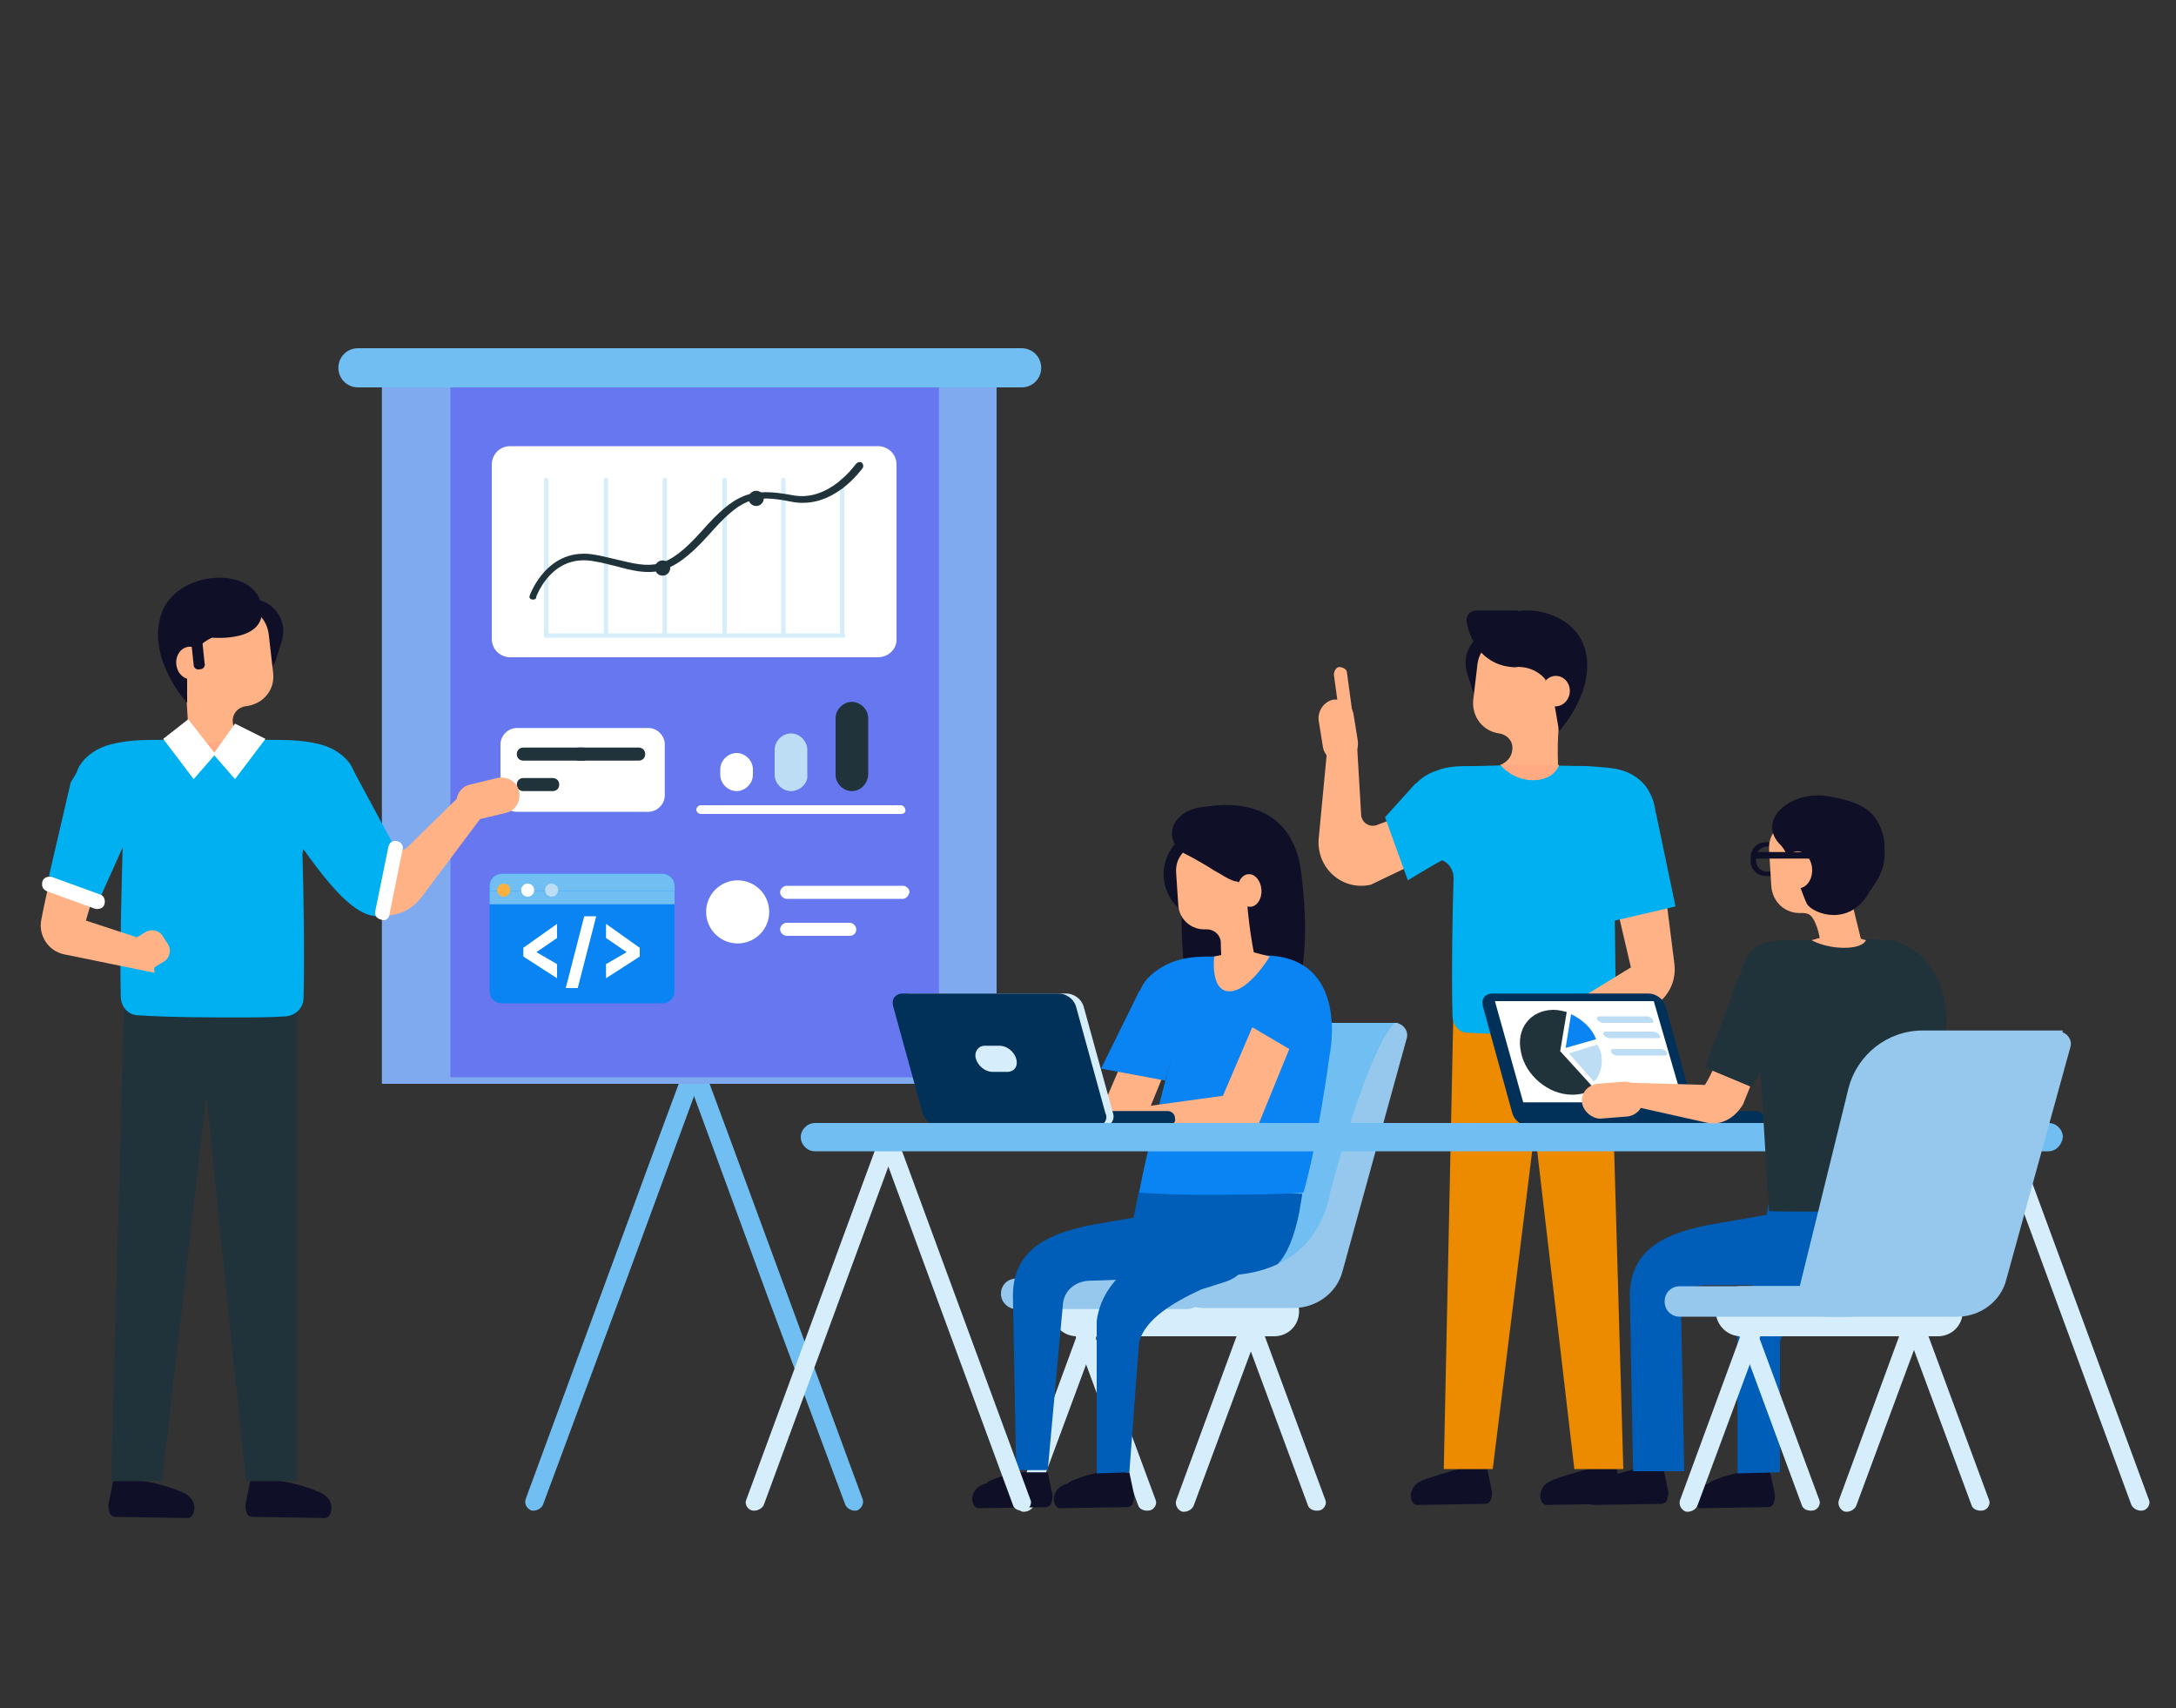 <?xml version="1.0" encoding="utf-8"?>
<!-- Generator: Adobe Illustrator 24.0.2, SVG Export Plug-In . SVG Version: 6.00 Build 0)  -->
<svg version="1.1" id="Layer_1" xmlns="http://www.w3.org/2000/svg" xmlns:xlink="http://www.w3.org/1999/xlink" x="0px" y="0px"
	 viewBox="0 0 200 157" style="enable-background:new 0 0 200 157;" xml:space="preserve">
<rect x="0" y="0" width="200" height="157" fill="#333333" stroke="none"/>
<style type="text/css">
	.st0{opacity:0;fill:#FFFFFF;}
	.st1{fill:#F7F7F7;}
	.st2{fill:#EAEAEA;}
	.st3{fill:#D6EEFC;}
	.st4{fill:#70BEF2;}
	.st5{fill:#7FAAEF;}
	.st6{fill:#6777EF;}
	.st7{fill:#FFFFFF;}
	.st8{fill:#21333A;}
	.st9{fill:#0A84F2;}
	.st10{fill:#FBB040;}
	.st11{fill:#BDDDF4;}
	.st12{fill:#100F28;}
	.st13{fill:#005EB8;}
	.st14{fill:#95C8EC;}
	.st15{fill:#FFB285;}
	.st16{fill:#013159;}
	.st17{fill:#ED8B00;}
	.st18{fill:#00B0F0;}
	.st19{fill:#FFAA82;}
</style>
<rect y="0" class="st0" width="200" height="157"/>
<g>
	<g>
		<g>
			<path class="st1" d="M-0.4,88.4"/>
		</g>
		<path class="st2" d="M37.3,88.4c0.7,0,1.3,0.6,1.3,1.3l0,0c0,0.7-0.6,1.3-1.3,1.3"/>
	</g>
</g>
<g>
	<path class="st3" d="M199.6,94.2"/>
</g>
<path class="st4" d="M68.9,84.5L68.9,84.5c-0.4-0.1-0.9,0.1-1.1,0.5l-7.2,19.4v0l-12.3,33.4c-0.1,0.4,0.1,0.8,0.5,1
	c0.4,0.1,0.9-0.1,1.1-0.5l7.2-19.4v0l12.3-33.4C69.6,85.1,69.4,84.7,68.9,84.5z"/>
<path class="st4" d="M58.7,84.5L58.7,84.5c0.4-0.1,0.9,0.1,1.1,0.5l7.2,19.4v0l12.3,33.4c0.1,0.4-0.1,0.8-0.5,1
	c-0.4,0.1-0.9-0.1-1.1-0.5L70.5,119v0L58.2,85.5C58,85.1,58.3,84.7,58.7,84.5z"/>
<rect x="35.1" y="33.1" class="st5" width="56.5" height="66.5"/>
<rect x="41.4" y="34.1" class="st6" width="44.9" height="64.9"/>
<path class="st4" d="M93.9,35.6h-61c-1,0-1.8-0.8-1.8-1.8l0,0c0-1,0.8-1.8,1.8-1.8h61c1,0,1.8,0.8,1.8,1.8l0,0
	C95.7,34.8,94.9,35.6,93.9,35.6z"/>
<g>
	<path class="st7" d="M59.6,74.6H47.5c-0.8,0-1.5-0.7-1.5-1.5v-4.7c0-0.8,0.7-1.5,1.5-1.5h12.1c0.8,0,1.5,0.7,1.5,1.5v4.7
		C61.1,73.9,60.4,74.6,59.6,74.6z"/>
	<path class="st8" d="M53.6,69.9h-5.5c-0.3,0-0.6-0.2-0.6-0.6v0c0-0.3,0.2-0.6,0.6-0.6h5.5c0.3,0,0.6,0.2,0.6,0.6v0
		C54.1,69.7,53.9,69.9,53.6,69.9z"/>
	<path class="st8" d="M58.7,69.9h-5.5c-0.3,0-0.6-0.2-0.6-0.6v0c0-0.3,0.2-0.6,0.6-0.6h5.5c0.3,0,0.6,0.2,0.6,0.6v0
		C59.3,69.7,59,69.9,58.7,69.9z"/>
	<path class="st8" d="M50.8,72.7h-2.7c-0.3,0-0.6-0.2-0.6-0.6v0c0-0.3,0.2-0.6,0.6-0.6h2.7c0.3,0,0.6,0.2,0.6,0.6v0
		C51.4,72.4,51.2,72.7,50.8,72.7z"/>
</g>
<g>
	<path class="st7" d="M80.7,60.4H46.9c-0.9,0-1.7-0.7-1.7-1.7V42.7c0-0.9,0.7-1.7,1.7-1.7h33.8c0.9,0,1.7,0.7,1.7,1.7v16.1
		C82.4,59.7,81.6,60.4,80.7,60.4z"/>
	<path class="st3" d="M50.2,58.6L50.2,58.6c-0.1,0-0.2-0.1-0.2-0.2V44.1c0-0.1,0.1-0.2,0.2-0.2l0,0c0.1,0,0.2,0.1,0.2,0.2v14.3
		C50.4,58.5,50.3,58.6,50.2,58.6z"/>
	<path class="st3" d="M55.7,58.6L55.7,58.6c-0.1,0-0.2-0.1-0.2-0.2V44.1c0-0.1,0.1-0.2,0.2-0.2l0,0c0.1,0,0.2,0.1,0.2,0.2v14.3
		C55.9,58.5,55.8,58.6,55.7,58.6z"/>
	<path class="st3" d="M61.1,58.6L61.1,58.6c-0.1,0-0.2-0.1-0.2-0.2V44.1c0-0.1,0.1-0.2,0.2-0.2l0,0c0.1,0,0.2,0.1,0.2,0.2v14.3
		C61.3,58.5,61.2,58.6,61.1,58.6z"/>
	<path class="st3" d="M66.6,58.6L66.6,58.6c-0.1,0-0.2-0.1-0.2-0.2V44.1c0-0.1,0.1-0.2,0.2-0.2l0,0c0.1,0,0.2,0.1,0.2,0.2v14.3
		C66.8,58.5,66.7,58.6,66.6,58.6z"/>
	<path class="st3" d="M72,58.6L72,58.6c-0.1,0-0.2-0.1-0.2-0.2V44.1c0-0.1,0.1-0.2,0.2-0.2l0,0c0.1,0,0.2,0.1,0.2,0.2v14.3
		C72.2,58.5,72.1,58.6,72,58.6z"/>
	<path class="st3" d="M50,58.4L50,58.4c0-0.1,0.1-0.2,0.2-0.2h27.3c0.1,0,0.2,0.1,0.2,0.2l0,0c0,0.1-0.1,0.2-0.2,0.2H50.2
		C50.1,58.6,50,58.5,50,58.4z"/>
	<path class="st3" d="M77.4,58.6L77.4,58.6c-0.1,0-0.2-0.1-0.2-0.2V44.1c0-0.1,0.1-0.2,0.2-0.2l0,0c0.1,0,0.2,0.1,0.2,0.2v14.3
		C77.7,58.5,77.6,58.6,77.4,58.6z"/>
	<g>
		<path class="st8" d="M49,55.1C49,55.1,48.9,55.1,49,55.1c-0.3,0-0.4-0.2-0.3-0.4c0,0,1.6-4.6,6.1-3.7c0.6,0.1,1.3,0.3,1.8,0.4
			c3.3,0.8,4.6,1.1,7.9-2.6c3.1-3.5,4.5-4,8.3-3.3c3.4,0.7,5.8-2.8,5.9-2.9c0.1-0.1,0.3-0.2,0.5-0.1c0.1,0.1,0.2,0.3,0.1,0.5
			c-0.1,0.1-2.7,3.9-6.6,3.1c-3.5-0.7-4.6-0.3-7.6,3.1c-3.6,4-5.3,3.7-8.6,2.8c-0.5-0.1-1.1-0.3-1.8-0.4c-3.9-0.8-5.3,3-5.4,3.2
			C49.3,55,49.2,55.1,49,55.1z"/>
		<circle class="st8" cx="60.9" cy="52.2" r="0.7"/>
		<circle class="st8" cx="69.5" cy="45.8" r="0.7"/>
	</g>
</g>
<g>
	<path class="st9" d="M60.9,92.2H46.1c-0.6,0-1.1-0.5-1.1-1.1v-9.7c0-0.6,0.5-1.1,1.1-1.1h14.8c0.6,0,1.1,0.5,1.1,1.1v9.7
		C62,91.7,61.5,92.2,60.9,92.2z"/>
	<path class="st4" d="M62,81.9v-0.5c0-0.6-0.5-1.1-1.1-1.1H46.1c-0.6,0-1.1,0.5-1.1,1.1v0.5H62z"/>
	<rect x="45" y="81.9" class="st4" width="17" height="1.2"/>
	<circle class="st10" cx="46.3" cy="81.8" r="0.6"/>
	<circle class="st7" cx="48.5" cy="81.8" r="0.6"/>
	<circle class="st11" cx="50.7" cy="81.8" r="0.6"/>
	<g>
		<path class="st7" d="M51.2,89.9l-3.1-2v-0.8l3.1-2.2v1.3l-1.9,1.3l1.9,1.1V89.9z"/>
		<path class="st7" d="M54.8,84.2l-1.7,6.6h-1.1l1.7-6.6H54.8z"/>
		<path class="st7" d="M55.7,88.6l1.9-1.1l-1.9-1.3v-1.3l3.1,2.2v0.8l-3.1,2V88.6z"/>
	</g>
</g>
<g>
	<path class="st8" d="M78.3,72.7L78.3,72.7c-0.8,0-1.5-0.7-1.5-1.5V66c0-0.8,0.7-1.5,1.5-1.5l0,0c0.8,0,1.5,0.7,1.5,1.5v5.1
		C79.8,72,79.1,72.7,78.3,72.7z"/>
	<path class="st11" d="M72.7,72.7L72.7,72.7c-0.8,0-1.5-0.7-1.5-1.5v-2.3c0-0.8,0.7-1.5,1.5-1.5l0,0c0.8,0,1.5,0.7,1.5,1.5v2.3
		C74.3,72,73.5,72.7,72.7,72.7z"/>
	<path class="st7" d="M67.7,72.7L67.7,72.7c-0.8,0-1.5-0.7-1.5-1.5v-0.5c0-0.8,0.7-1.5,1.5-1.5l0,0c0.8,0,1.5,0.7,1.5,1.5v0.5
		C69.2,72,68.5,72.7,67.7,72.7z"/>
	<path class="st7" d="M82.8,74.8H64.4c-0.2,0-0.4-0.2-0.4-0.4l0,0c0-0.2,0.2-0.4,0.4-0.4h18.4c0.2,0,0.4,0.2,0.4,0.4l0,0
		C83.3,74.6,83.1,74.8,82.8,74.8z"/>
</g>
<circle class="st7" cx="67.8" cy="83.8" r="2.9"/>
<path class="st7" d="M83,82.6H72.3c-0.3,0-0.6-0.3-0.6-0.6l0,0c0-0.3,0.3-0.6,0.6-0.6H83c0.3,0,0.6,0.3,0.6,0.6l0,0
	C83.5,82.3,83.3,82.6,83,82.6z"/>
<path class="st7" d="M78.1,86h-5.8c-0.3,0-0.6-0.3-0.6-0.6l0,0c0-0.3,0.3-0.6,0.6-0.6h5.8c0.3,0,0.6,0.3,0.6,0.6l0,0
	C78.7,85.7,78.5,86,78.1,86z"/>
<g>
	<path class="st12" d="M110.6,74.2c0,0,8-2,9,6c1,8-0.5,9.8-0.1,12.6c0.3,2.7-6.5,3.7-8.9,1.9C108.2,93,107.7,77.7,110.6,74.2z"/>
	<g>
		<path class="st3" d="M105.7,138.8L105.7,138.8c0.4-0.1,0.7-0.6,0.5-1l-6.7-18.1l-1.7,0.2l6.8,18.4
			C104.7,138.7,105.2,138.9,105.7,138.8z"/>
		<path class="st3" d="M99,122.8h18.1c1.3,0,2.3-1,2.3-2.3l0,0c0-1.3-1-2.3-2.3-2.3H99c-1.3,0-2.3,1-2.3,2.3l0,0
			C96.7,121.8,97.7,122.8,99,122.8z"/>
		<path class="st3" d="M115.4,120.5h-1.8l6.6,17.8c0.1,0.4,0.6,0.6,1.1,0.5c0.4-0.1,0.7-0.6,0.5-1L115.4,120.5z"/>
		<path class="st3" d="M114.5,120.5l-6.4,17.4c-0.1,0.4,0.1,0.8,0.5,1c0.4,0.1,0.9-0.1,1.1-0.5l6.6-17.8L114.5,120.5L114.5,120.5z"
			/>
		<path class="st3" d="M99.8,120.5l-6.4,17.4c-0.1,0.4,0.1,0.8,0.5,1c0.4,0.1,0.9-0.1,1.1-0.5l6.6-17.8L99.8,120.5L99.8,120.5z"/>
	</g>
	<polygon class="st4" points="104.1,118.8 121.7,117.3 128.5,94 110.2,94 	"/>
	<path class="st13" d="M112.9,117.8L112.9,117.8c-7.5,0.4-9.7-1.3-8.8-5.5l0.6-2.9l15,0.3l-0.3,1.8
		C118.5,115.7,117.1,117.8,112.9,117.8z"/>
	<path class="st14" d="M122.3,109.4c3.8-14.1,5.9-15.4,5.9-15.4c0.7,0,1.3,0.7,1.1,1.4l-5.9,21.4c-0.5,2-2.4,3.4-4.5,3.4h-0.4h-7.9
		c-2.8,0-2.1-3,0.7-3C115.4,117.4,121,116.3,122.3,109.4z"/>
	<polygon class="st15" points="104.5,94.4 101.8,100.7 93.7,101.8 95,103.6 105,103.5 107.9,96.4 	"/>
	
		<ellipse transform="matrix(0.998 -6.935303e-02 6.935303e-02 0.998 -5.293 8.006)" class="st12" cx="112.6" cy="80.2" rx="5.7" ry="4.8"/>
	<path class="st15" d="M114.5,80.8c-0.2,0.1-0.5,0.2-0.7,0.3l-0.1-1.3c-0.1-1.3-1.2-2.3-2.6-2.2l-0.8,0c-1.3,0.1-2.3,1.2-2.2,2.6
		l0.2,3c0.1,1.3,1.2,2.3,2.6,2.2l0,0c0.6,0,1.2,0.4,1.3,1.1c0,0.9,0.1,1.8,0.1,2.6c1.1-0.2,2.1-0.3,3.2-0.3
		C114.9,86.1,114.6,83.5,114.5,80.8z"/>
	<path class="st12" d="M108.8,78.4c-1.2-0.7-1.5-2.3-0.4-3.3c0,0,0.1-0.1,0.2-0.2c0.9-0.7,2-0.8,3.1-0.8c1.6,0,3.3,0.3,4.4,1.5
		c0.4,0.4,0.7,1,0.9,1.6c0.2,0.6,0.4,1.4,0.1,2c-0.3,0.9-1.2,1.6-2.2,1.6c-0.4,0-0.8,0.3-1.3,0.2c-0.6-0.1-1.4-0.7-2-1
		C111,79.6,109.8,78.9,108.8,78.4z"/>
	<path class="st9" d="M116.1,87.8c-1.5,0-2.9,0.1-4.4,0.1c-1.1,0-2.2,0-3.3,0.3c-1.1,0.3-2.2,0.9-3,1.8c-0.5,0.6-0.8,1.4-1.1,2.1
		c-0.4,1.3-0.7,2.5-0.9,3.8l0.2,2.3l4.6-3c0,0-2.7,9.9-3.5,14.4c1.5,0.1,3.8,0.2,5.6,0.2l0,0c1.9,0,7.4,0,9.5-0.2
		c1.3-4.4,2.4-12.6,2.4-12.6S124.2,87.8,116.1,87.8z"/>
	<path class="st15" d="M111.6,87.9c0,0-0.4,3.2,1.4,3.2c1.8,0,3.7-3.2,3.7-3.2l-2.3-0.6L111.6,87.9z"/>
	
		<ellipse transform="matrix(0.998 -6.935138e-02 6.935138e-02 0.998 -5.4 8.158)" class="st15" cx="114.8" cy="81.8" rx="1.1" ry="1.5"/>
	<path class="st14" d="M93.4,120.3h15.7c0.8,0,1.4-0.6,1.4-1.4l0,0c0-0.8-0.6-1.4-1.4-1.4H93.4c-0.8,0-1.4,0.6-1.4,1.4l0,0
		C92,119.7,92.7,120.3,93.4,120.3z"/>
	<path class="st12" d="M101.3,135.3l2.5,0l0.4,1.9c0.1,0.3,0,0.7-0.1,1c-0.1,0.2-0.3,0.3-0.5,0.3l-6.2,0.1c-0.6,0-1.1-1.8,0.8-2.3
		C98.2,136.1,100.5,135.3,101.3,135.3z"/>
	<path class="st12" d="M93.8,135.3l2.5,0l0.4,1.9c0.1,0.3,0,0.7-0.1,1c-0.1,0.2-0.3,0.3-0.5,0.3l-6.2,0.1c-0.6,0-1.1-1.8,0.8-2.3
		C90.6,136.1,93,135.3,93.8,135.3z"/>
	<path class="st13" d="M93.4,135.2l-0.3-16.1c0-3.8,2.5-5.7,7.6-6.6l5.2-0.9l2.9,5.8l-8.8,0.3c-1.3,0.1-2.2,1-2.3,2.1l-1.4,15.3
		H93.4z"/>
	<polygon class="st9" points="104.7,91.1 101.2,98.2 107.1,99.3 108.8,93.3 	"/>
	<polygon class="st15" points="115.1,94.4 112.4,100.7 104.4,101.8 105.7,103.6 115.6,103.5 118.5,96.4 	"/>
	<g>
		<path class="st16" d="M107.3,103.5H90.7c-0.4,0-0.7-0.3-0.7-0.7l0,0c0-0.4,0.3-0.7,0.7-0.7h16.6c0.4,0,0.7,0.3,0.7,0.7l0,0
			C108.1,103.1,107.7,103.5,107.3,103.5z"/>
		<path class="st3" d="M101.4,103.5H87.1c-0.7,0-1.4-0.5-1.6-1.2l-2.7-9.8c-0.2-0.7,0.2-1.2,0.9-1.2h14.3c0.7,0,1.4,0.5,1.6,1.2
			l2.7,9.8C102.5,102.9,102.1,103.5,101.4,103.5z"/>
		<path class="st16" d="M100.8,103.5H86.4c-0.7,0-1.4-0.5-1.6-1.2l-2.7-9.8c-0.2-0.7,0.2-1.2,0.9-1.2h14.3c0.7,0,1.4,0.5,1.6,1.2
			l2.7,9.8C101.9,102.9,101.4,103.5,100.8,103.5z"/>
		<path class="st3" d="M92.6,98.5h-1.4c-0.6,0-1.3-0.5-1.5-1.2l0,0c-0.2-0.6,0.2-1.2,0.8-1.2h1.4c0.6,0,1.3,0.5,1.5,1.2l0,0
			C93.6,98,93.2,98.5,92.6,98.5z"/>
	</g>
	<path class="st13" d="M112.7,111.5l-7.4,4c-2.6,1.4-4.2,3.5-4.5,5.9v14l3-0.1l0.9-12c0.6-2.1,3.1-3.6,5.7-4.8l2.2-0.7
		c2.8-0.9,3-4.2,0.5-5.9L112.7,111.5z"/>
</g>
<path class="st12" d="M134.2,135l2.5,0l0.4,1.9c0.1,0.3,0,0.7-0.1,1c-0.1,0.2-0.3,0.3-0.5,0.3l-6.3,0.1c-0.6,0-1.1-1.8,0.9-2.4
	C131.1,135.9,133.5,135.1,134.2,135z"/>
<path class="st12" d="M146.1,135l2.5,0l0.4,1.9c0.1,0.3,0,0.7-0.1,1c-0.1,0.2-0.3,0.3-0.5,0.3l-6.3,0.1c-0.6,0-1.1-1.8,0.9-2.4
	C142.9,135.9,145.4,135.1,146.1,135z"/>
<path class="st12" d="M150.4,135l2.5,0l0.4,1.9c0.1,0.3,0,0.7-0.1,1c-0.1,0.2-0.3,0.3-0.5,0.3l-6.3,0.1c-0.6,0-1.1-1.8,0.9-2.4
	C147.2,135.9,149.6,135.1,150.4,135z"/>
<polygon class="st17" points="133.6,92.2 132.7,135 137.2,135 142.3,93.9 "/>
<polygon class="st17" points="139.9,93.9 144.7,135 149.2,135 148,93.2 "/>
<path class="st18" d="M152.2,75.2c0-0.8-0.2-1.7-0.6-2.4c-0.5-1-1.5-1.7-2.5-2c-1-0.3-2.1-0.3-3.2-0.4c-1.4,0-4.8-0.1-6.2-0.1
	c0,0,0,0-0.1,0c-1.4,0-2.9,0.1-4.3,0.1c-1.1,0-2.2,0-3.2,0.4c-1,0.3-2,1-2.5,2c-0.4,0.7-0.5,1.6-0.6,2.4c0,0.8-0.1,1.6-0.1,2.3
	c0,1,0.8,1.8,1.8,1.7l1.1-0.2c0.9-0.2,1.8,0.6,1.8,1.7c-0.1,3-0.2,8.8-0.1,12.6c0,0.9,0.6,1.6,1.4,1.6c1.3,0.1,2.9,0.1,4.2,0.1l0,0
	c1.6,0,5.5,0,7.9-0.2c0.8,0,1.4-0.8,1.5-1.6c0-4.2-0.1-10.9-0.2-14c0-0.9,0.6-1.7,1.5-1.7l2.7,0C152.4,78.1,152.4,76.6,152.2,75.2z"
	/>
<path class="st19" d="M137.9,70.3c0,0,1.1,1.4,3,1.4c2,0,2.4-1.4,2.4-1.4l-2.7-0.7L137.9,70.3z"/>
<path class="st15" d="M131.7,73.9l-5.1,1.9c-0.7,0.3-1.5-0.2-1.5-1l-0.4-6.8l-2.5-1.4l-1,10.5c-0.2,2.7,2.2,4.8,4.8,4.2l7.5-3.6
	L131.7,73.9z"/>
<path class="st15" d="M122.5,64.3L122.5,64.3c0.9-0.1,1.7,0.4,1.9,1.3l0.4,2.5c0.1,0.9-0.4,1.7-1.3,1.9l0,0
	c-0.9,0.1-1.7-0.4-1.9-1.3l-0.4-2.5C121.1,65.3,121.7,64.5,122.5,64.3z"/>
<path class="st15" d="M150.7,94.3L150.7,94.3c0.7-0.4,1.7-0.2,2.1,0.6l1.3,2.2c0.4,0.7,0.2,1.7-0.6,2.1l0,0
	c-0.7,0.4-1.7,0.2-2.1-0.6l-1.3-2.2C149.6,95.7,149.9,94.8,150.7,94.3z"/>
<path class="st12" d="M138.9,65.2L138.9,65.2c-1.5,0.4-3.1-0.4-3.6-1.9l-0.5-1.6c-0.4-1.5,0.4-3.1,1.9-3.6l0,0
	c1.5-0.4,3.1,0.4,3.6,1.9l0.5,1.6C141.3,63.1,140.4,64.7,138.9,65.2z"/>
<path class="st15" d="M143.7,63.2c-0.3,0-1.4,0-1.7,0l0.1-1.5c0.1-1.5-0.9-2.8-2.4-3l-0.9-0.1c-1.5-0.1-2.8,0.9-3,2.4l-0.4,3.4
	c-0.1,1.5,0.9,2.8,2.4,3l0,0c0.7,0.1,1.3,0.7,1.2,1.5c-0.1,1-1,1.4-1.2,1.4h5.4C143.1,67.5,143.3,66.2,143.7,63.2z"/>
<path class="st12" d="M143.3,67.2c0,0,3.6-3.9,2.3-7.8s-8.1-4.5-8.8-1c-0.5,2.2,1.5,2.8,3,2.9c1.6,0.1,2.9,1.4,3,3v0L143.3,67.2z"/>
<ellipse transform="matrix(0.113 -0.994 0.994 0.113 63.607 198.467)" class="st15" cx="143" cy="63.6" rx="1.4" ry="1.3"/>
<path class="st18" d="M130.1,72l-2.8,3.1l2.1,5.8c7.3-4.5,6.1-2.7,10.2-5.2L130.1,72z"/>
<path class="st15" d="M147.5,78.6c0.1,0.5,2.4,10.3,2.4,10.3l-9.8,6l0.1,3.2l11.5-5.5c1.5-0.7,2.4-2.3,2.2-4l-0.9-7.1L147.5,78.6z"
	/>
<path class="st12" d="M139.5,56.1h-3.8c-0.6,0-1,0.5-0.9,1.1c0.3,1.5,1.3,3.8,4.1,4.1C141.9,61.7,139.5,56.1,139.5,56.1z"/>
<path class="st15" d="M124.1,68.4L124.1,68.4c-0.3,0-0.7-0.2-0.7-0.5l-0.8-5.9c0-0.3,0.2-0.7,0.5-0.7l0,0c0.3,0,0.7,0.2,0.7,0.5
	l0.8,5.9C124.7,68,124.4,68.4,124.1,68.4z"/>
<g>
	<path class="st16" d="M161.4,103.5h-16.6c-0.4,0-0.7-0.3-0.7-0.7l0,0c0-0.4,0.3-0.7,0.7-0.7h16.6c0.4,0,0.7,0.3,0.7,0.7l0,0
		C162.1,103.1,161.8,103.5,161.4,103.5z"/>
	<path class="st16" d="M154.9,103.5h-14.3c-0.7,0-1.4-0.5-1.6-1.2l-2.7-9.8c-0.2-0.7,0.2-1.2,0.9-1.2h14.3c0.7,0,1.4,0.5,1.6,1.2
		l2.7,9.8C155.9,102.9,155.5,103.5,154.9,103.5z"/>
	<polygon class="st7" points="154.7,101.3 140,101.3 137.4,92 152,92 	"/>
	<g>
		<path class="st8" d="M143.4,96.6l0.6-3.6c-0.4-0.1-0.8-0.2-1.2-0.2c-2.1,0-3.5,1.7-3,3.9c0.4,2.1,2.5,3.9,4.7,3.9
			c0.8,0,1.5-0.2,2-0.6L143.4,96.6z"/>
		<path class="st9" d="M143.9,96.3l0.5-3.1c0,0,1.7,0.7,2.3,2.3L143.9,96.3z"/>
		<path class="st11" d="M144.2,96.8l2.6-0.8c0.7,0.9,0.5,2.7-0.3,3.4L144.2,96.8z"/>
	</g>
	<path class="st11" d="M151.8,94h-4.5c-0.1,0-0.4-0.1-0.5-0.3l0,0c-0.1-0.1,0-0.3,0.1-0.3h4.5c0.1,0,0.4,0.1,0.5,0.3l0,0
		C152,93.8,152,94,151.8,94z"/>
	<path class="st11" d="M152.4,95.4h-4.5c-0.1,0-0.4-0.1-0.5-0.3l0,0c-0.1-0.1,0-0.3,0.1-0.3h4.5c0.1,0,0.4,0.1,0.5,0.3l0,0
		C152.7,95.3,152.6,95.4,152.4,95.4z"/>
	<path class="st11" d="M153.1,97h-4.5c-0.1,0-0.4-0.1-0.5-0.3l0,0c-0.1-0.1,0-0.3,0.1-0.3h4.5c0.1,0,0.4,0.1,0.5,0.3l0,0
		C153.3,96.8,153.2,97,153.1,97z"/>
</g>
<path class="st3" d="M69.1,138.8L69.1,138.8c-0.4-0.1-0.7-0.6-0.5-1l12.3-33.4c0.1-0.4,0.6-0.6,1.1-0.5l0,0c0.4,0.1,0.7,0.6,0.5,1
	l-12.3,33.4C70,138.7,69.5,138.9,69.1,138.8z"/>
<path class="st3" d="M94.2,138.8L94.2,138.8c0.4-0.1,0.7-0.6,0.5-1l-12.3-33.4c-0.1-0.4-0.6-0.6-1.1-0.5l0,0c-0.4,0.1-0.7,0.6-0.5,1
	l12.3,33.4C93.2,138.7,93.7,138.9,94.2,138.8z"/>
<path class="st3" d="M197,138.8L197,138.8c0.4-0.1,0.7-0.6,0.5-1l-12.3-33.4c-0.1-0.4-0.6-0.6-1.1-0.5l0,0c-0.4,0.1-0.7,0.6-0.5,1
	l12.3,33.4C196.1,138.7,196.6,138.9,197,138.8z"/>
<path class="st13" d="M171.2,117.8L171.2,117.8c-7.5,0.4-9.6-2.1-8.8-6.3l0.3-1.8H178l-0.3,1.8C176.9,115.7,175.4,117.8,171.2,117.8
	z"/>
<path class="st4" d="M188.3,105.8H74.9c-0.7,0-1.3-0.6-1.3-1.3l0,0c0-0.7,0.6-1.3,1.3-1.3h113.4c0.7,0,1.3,0.6,1.3,1.3l0,0
	C189.5,105.3,188.9,105.8,188.3,105.8z"/>
<path class="st15" d="M145.4,101.3L145.4,101.3c-0.1-0.9,0.6-1.6,1.4-1.7l2.5-0.2c0.9,0,1.6,0.6,1.7,1.5l0,0
	c0.1,0.9-0.6,1.6-1.4,1.7l-2.5,0.2C146.3,102.8,145.5,102.1,145.4,101.3z"/>
<path class="st12" d="M163.5,80.5h-1.2c-0.8,0-1.4-0.6-1.4-1.4v-0.3c0-0.8,0.6-1.4,1.4-1.4h1.2c0.8,0,1.4,0.6,1.4,1.4v0.3
	C165,79.9,164.3,80.5,163.5,80.5z M162.4,77.8c-0.5,0-1,0.4-1,1v0.3c0,0.5,0.4,1,1,1h1.2c0.5,0,1-0.4,1-1v-0.3c0-0.5-0.4-1-1-1
	H162.4z"/>
<path class="st15" d="M169.7,78.9c-0.2,0.1-0.5,0.2-0.8,0.3l-0.1-1.4c-0.1-1.5-1.3-2.6-2.8-2.5l-0.9,0c-1.5,0.1-2.6,1.3-2.5,2.8
	l0.2,3.3c0.1,1.5,1.3,2.6,2.8,2.5l0,0c0.7,0,1,0.2,1.4,1.3c0.3,0.9,0.4,1.8,0.4,2.7c1.2-0.2,2.6-0.5,3.9-0.4
	C170.7,84.5,169.7,81.8,169.7,78.9z"/>
<path class="st12" d="M163.7,77.7c-2.4-2.3,0.9-5.2,4.5-4.5c2.1,0.4,4.1,0.9,4.8,3.3c0.2,0.7,0.2,0.7,0.2,1.5c0.2,2-0.9,3.2-1.4,4
	c-1.8,3.2-5.1,2-5.7,1.1C165.7,82.4,164.5,78.5,163.7,77.7z"/>
<path class="st8" d="M173.8,86.4c-1.6-0.1-2.9-0.1-4.5-0.1c-1.6,0-3.2,0.1-4.8,0.1c-1.2,0-3.4,0-4,1.8c-0.3,1.1,1,5,1,5
	s0.8,13.5,1.1,18.1c1.7,0.1,12.6,0,14.8-0.2c0.1-3.4,1.7-14.3,1.5-17.9C178.5,88.2,175.2,86.6,173.8,86.4z"/>
<path class="st15" d="M166.5,86.4c0,0,1.2,0.7,3,0.7s2-0.7,2-0.7l-2.5-0.7L166.5,86.4z"/>
<ellipse transform="matrix(0.999 -5.203744e-02 5.203744e-02 0.999 -3.936 8.707)" class="st15" cx="165.2" cy="79.9" rx="1.3" ry="1.7"/>
<path class="st15" d="M160.8,90.6l-2,4.7c-0.5,1.1-1.6,3.7-2.1,4.4l-6.9-0.2l-1.3,1.8l8.5,1.9c1.2,0.2,2.4-0.4,3.2-1.7c0,0,0,0,0,0
	l4-9.9L160.8,90.6z"/>
<polygon class="st8" points="165.9,91 161,99.9 156.7,98.1 160.4,88.2 "/>
<path class="st12" d="M161.5,78.9h5.6c0.2,0,0.3-0.1,0.3-0.3l0,0c0-0.2-0.1-0.3-0.3-0.3h-5.6c-0.2,0-0.3,0.1-0.3,0.3l0,0
	C161.3,78.8,161.4,78.9,161.5,78.9z"/>
<path class="st12" d="M160.2,135.3l2.5,0l0.4,1.9c0.1,0.3,0,0.7-0.1,1c-0.1,0.2-0.3,0.3-0.5,0.3l-6.2,0.1c-0.6,0-1.1-1.8,0.8-2.3
	C157.1,136.1,159.4,135.3,160.2,135.3z"/>
<path class="st13" d="M150.1,135.2l-0.3-16.1c0-3.8,2.5-5.7,7.6-6.6l5.2-0.9l2.5,6.5h-8.5c-1.3,0.1-2,0.6-2.1,1.8l0.3,15.3H150.1z"
	/>
<path class="st13" d="M171.6,111.5l-7.4,4c-2.6,1.4-4.2,3.5-4.5,5.9v14l3.9-0.1v-12c0.6-2.1,3.1-3.6,5.7-4.8l2.2-0.7
	c2.8-0.9,3-4.2,0.5-5.9L171.6,111.5z"/>
<g>
	<path class="st3" d="M166.7,138.8L166.7,138.8c0.4-0.1,0.7-0.6,0.5-1l-6.7-18.1l-1.7,0.2l6.8,18.4
		C165.7,138.7,166.2,138.9,166.7,138.8z"/>
	<path class="st3" d="M160,122.8h18.1c1.3,0,2.3-1,2.3-2.3l0,0c0-1.3-1-2.3-2.3-2.3H160c-1.3,0-2.3,1-2.3,2.3l0,0
		C157.7,121.8,158.8,122.8,160,122.8z"/>
	<path class="st3" d="M176.4,120.5h-1.8l6.6,17.8c0.1,0.4,0.6,0.6,1.1,0.5c0.4-0.1,0.7-0.6,0.5-1L176.4,120.5z"/>
	<path class="st3" d="M175.4,120.5l-6.4,17.4c-0.1,0.4,0.1,0.8,0.5,1c0.4,0.1,0.9-0.1,1.1-0.5l6.6-17.8L175.4,120.5L175.4,120.5z"/>
	<path class="st3" d="M160.8,120.5l-6.4,17.4c-0.1,0.4,0.1,0.8,0.5,1c0.4,0.1,0.9-0.1,1.1-0.5l6.6-17.8L160.8,120.5L160.8,120.5z"/>
</g>
<g>
	<g>
		<path class="st14" d="M183.3,110.2c3.8-14.1,5.9-15.4,5.9-15.4c0.7,0,1.3,0.7,1.1,1.4l-5.9,21.4c-0.5,2-2.4,3.4-4.5,3.4h-0.4
			h-11.9l-0.2-1.8C167.6,116.2,181,121.5,183.3,110.2z"/>
		<path class="st14" d="M154.4,121h15.7c0.8,0,1.4-0.6,1.4-1.4l0,0c0-0.8-0.6-1.4-1.4-1.4h-15.7c-0.8,0-1.4,0.6-1.4,1.4l0,0
			C153,120.4,153.6,121,154.4,121z"/>
		<path class="st14" d="M165.1,119.5l17.7-1.5l6.8-23.3h-12.9c-3.2,0-6,2.2-6.8,5.3L165.1,119.5z"/>
	</g>
</g>
<path class="st12" d="M25.6,136.1l-2.6,0l-0.4,2c-0.1,0.3,0,0.7,0.1,1c0.1,0.2,0.3,0.3,0.6,0.3l6.6,0.1c0.6,0,1.2-1.9-0.9-2.5
	C29,136.9,26.5,136.1,25.6,136.1z"/>
<path class="st12" d="M13,136.1l-2.6,0l-0.4,2c-0.1,0.3,0,0.7,0.1,1c0.1,0.2,0.3,0.3,0.6,0.3l6.6,0.1c0.6,0,1.2-1.9-0.9-2.5
	C16.4,136.9,13.8,136.1,13,136.1z"/>
<polygon class="st8" points="27.3,91.6 27.3,136.1 22.6,136.1 18.2,93.4 "/>
<polygon class="st8" points="19.8,93.4 14.9,136.1 10.2,136.1 11.4,92.7 "/>
<path class="st18" d="M6.7,72.9c0.1-0.9,0.2-1.8,0.6-2.5c0.6-1,1.7-1.7,2.9-2c1.2-0.3,2.4-0.4,3.6-0.4c1.6,0,5.4-0.1,7.1-0.1
	c0,0,0,0,0.1,0c1.6,0,3.2,0.1,4.8,0.1c1.2,0,2.4,0.1,3.6,0.4c1.2,0.3,2.3,1,2.9,2c0.4,0.8,0.6,1.7,0.6,2.5c0.1,0.8,0.1,1.6,0.1,2.4
	c0,1.1-1,1.9-2,1.7l-1.2-0.2c-1.1-0.2-2,0.7-2,1.8c0.1,3.1,0.2,9.1,0.1,13.1c0,0.9-0.7,1.6-1.6,1.7c-1.5,0.1-3.2,0.1-4.7,0.1l0,0
	c-1.8,0-6.1,0-8.9-0.2c-0.9,0-1.6-0.8-1.6-1.7c-0.1-4.3,0.1-11.3,0.2-14.6c0-1-0.7-1.8-1.7-1.8l-3,0C6.5,75.8,6.6,74.4,6.7,72.9z"/>
<path class="st19" d="M22.8,67.9c0,0-1.1,1.5-3.1,1.5c-2,0-2.5-1.5-2.5-1.5l2.8-0.7L22.8,67.9z"/>
<path class="st15" d="M11.9,74.9l-2.9,6.4c-0.6,1.4-1.1,3.3-1.1,3.3l6.1,2l0.2,2.8l-8.3-1.7c-1.5-0.3-2.4-1.8-2.1-3.2
	c0.3-1.6,0.7-3.3,0.9-4l2.2-8.8L11.9,74.9z"/>
<path class="st15" d="M32.9,72.5l2.6,5.1c0.3,0.7,1.3,0.8,1.9,0.3l5-4.9l2.9,0.7l-6.6,8.8c-1.7,2.2-5,2.2-6.6-0.1l-5-7.1L32.9,72.5z
	"/>
<path class="st15" d="M47.7,72.7L47.7,72.7c-0.2-0.9-1.1-1.4-2-1.2l-2.5,0.6c-0.9,0.2-1.4,1.1-1.2,2l0,0c0.2,0.9,1.1,1.4,2,1.2
	l2.5-0.6C47.4,74.5,47.9,73.6,47.7,72.7z"/>
<path class="st12" d="M21.7,62.5L21.7,62.5c1.6,0.5,3.2-0.4,3.7-2l0.5-1.6c0.5-1.6-0.4-3.2-1.9-3.7l0,0c-1.6-0.5-3.2,0.4-3.7,2
	l-0.5,1.6C19.2,60.4,20.2,62.1,21.7,62.5z"/>
<path class="st15" d="M16.7,60.4c0.3,0,1.5,0,1.7,0L18.2,59c-0.2-1.6,0.9-2.9,2.5-3.1l0.9-0.1c1.6-0.2,2.9,0.9,3.1,2.5l0.4,3.5
	c0.2,1.6-0.9,2.9-2.5,3.1l0,0c-0.8,0.1-1.3,0.8-1.2,1.5c0.1,1,1,1.3,1.2,1.4l-5.2,0.7C17.2,65.5,17.2,63.6,16.7,60.4z"/>
<path class="st12" d="M17.2,64.6c0,0-3.7-4-2.4-8.1s8.4-4.6,9.2-1c0.8,3.6-4.5,3.1-4.5,3.1s-2.1,0.8-2.3,3.1L17.2,64.6z"/>
<ellipse transform="matrix(0.994 -0.113 0.113 0.994 -6.779 2.371)" class="st15" cx="17.5" cy="60.9" rx="1.3" ry="1.5"/>
<path class="st12" d="M18.4,61.5L18.4,61.5c0.3,0,0.5-0.3,0.4-0.6l-0.2-1.9c0-0.3-0.3-0.5-0.6-0.4l0,0c-0.3,0-0.5,0.3-0.4,0.6
	l0.2,1.9C17.8,61.4,18.1,61.6,18.4,61.5z"/>
<polygon class="st18" points="6.5,71.9 4.5,80.5 9.2,82.5 13.1,73.8 7.4,70.4 "/>
<path class="st18" d="M32.1,70.1l4.1,7.6l-1.3,6.5c-2.9,0.2-6.1-4.9-9.5-9.7L32.1,70.1z"/>
<path class="st7" d="M35.8,84l1.2-5.9c0.1-0.4-0.1-0.7-0.5-0.8l0,0c-0.4-0.1-0.7,0.1-0.8,0.5l-1.2,5.9c-0.1,0.4,0.1,0.7,0.5,0.8l0,0
	C35.4,84.7,35.8,84.4,35.8,84z"/>
<path class="st7" d="M4.3,81.9l4.4,1.6c0.3,0.1,0.8,0,0.9-0.4l0,0c0.1-0.3,0-0.8-0.4-0.9l-4.4-1.6c-0.3-0.1-0.8,0-0.9,0.4l0,0
	C3.8,81.4,3.9,81.7,4.3,81.9z"/>
<polygon class="st7" points="21.6,66.5 24.4,67.9 21.6,71.6 19.6,69.3 "/>
<polygon class="st7" points="17.3,66.1 15,67.9 17.8,71.6 19.8,69.3 "/>
<path class="st15" d="M15.4,86.7L15,86.1c-0.3-0.6-1.1-0.8-1.7-0.4l-0.8,0.5c-0.6,0.3-0.8,1.1-0.4,1.7l0.4,0.6
	c0.3,0.6,1.1,0.8,1.7,0.4l0.8-0.5C15.6,88.1,15.8,87.3,15.4,86.7z"/>
<polygon class="st18" points="146.1,76 148,84.7 154,83.3 152.2,74.7 "/>
<g>
	<path class="st10" d="M6.3,28.1"/>
</g>
</svg>
